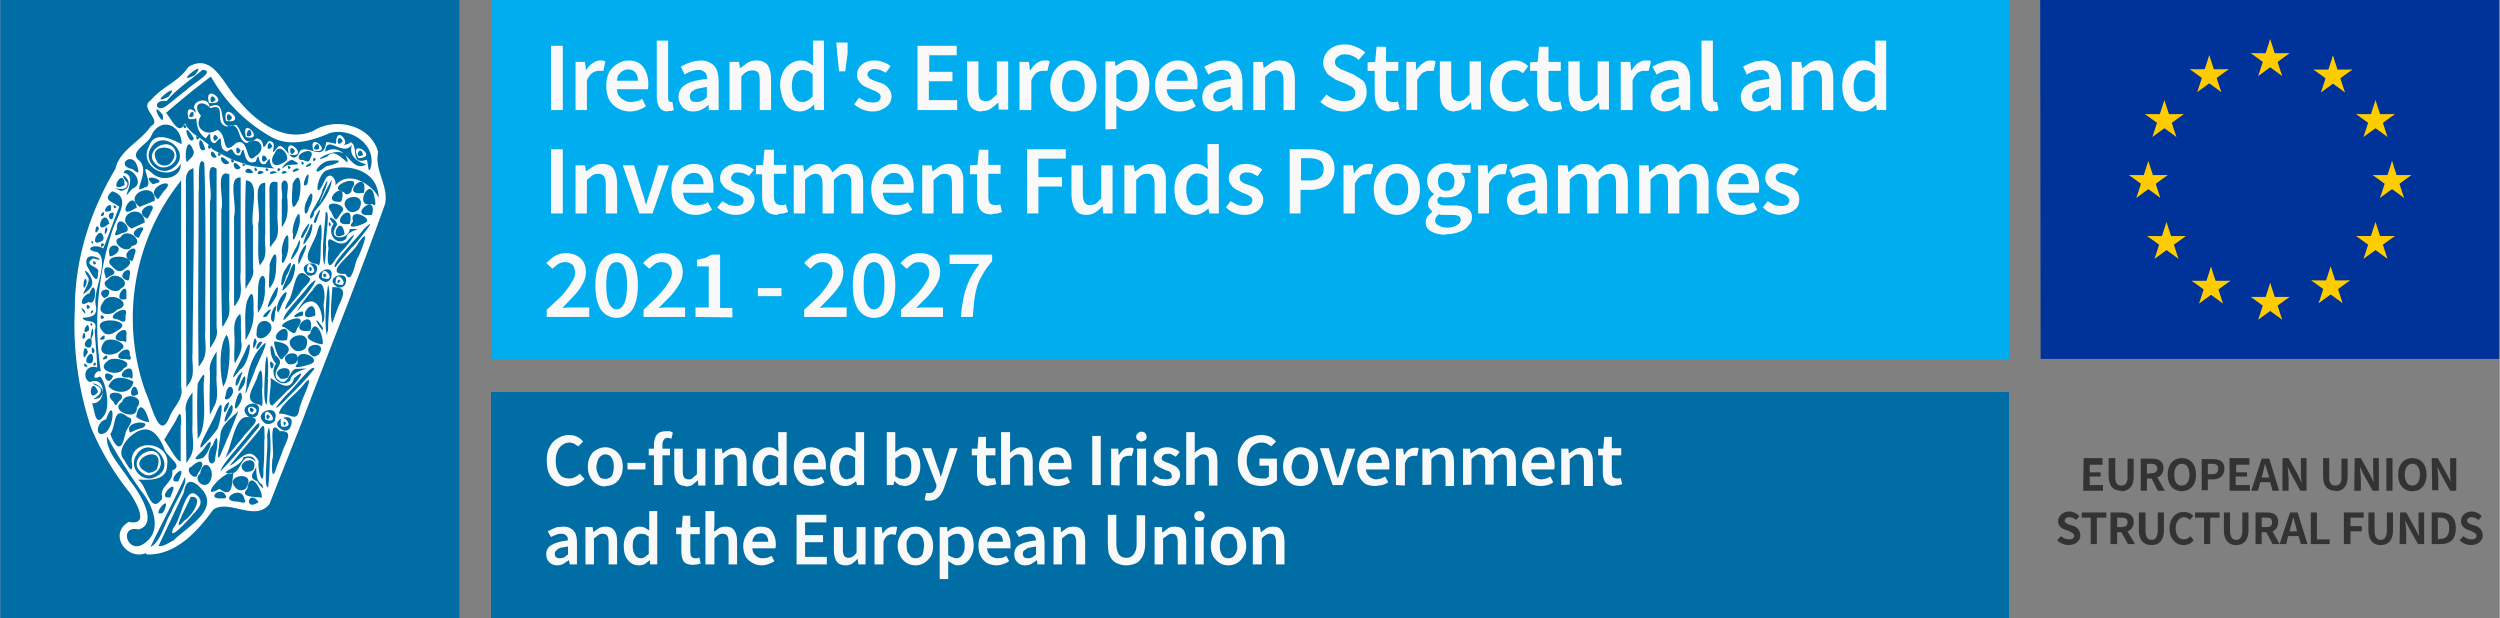 <svg xmlns="http://www.w3.org/2000/svg" xmlns:xlink="http://www.w3.org/1999/xlink" xml:space="preserve" width="200" height="49.46" viewBox="0 0 52.92 13.09"><rect x="0" y="0" width="52.92" height="13.09" fill="#808080" stroke="none"/><defs><g id="d"><g id="b"><path id="a" d="M0 0v1h.5z" transform="rotate(18 3.16 -.5)"/><use xlink:href="#a" transform="scale(-1 1)"/></g><g id="c"><use xlink:href="#b" transform="rotate(72)"/><use xlink:href="#b" transform="rotate(144)"/></g><use xlink:href="#c" transform="scale(-1 1)"/></g></defs><path fill="#006da5" d="M0 0h9.72v13.09H0z"/><path fill="#00adef" d="M10.39 0h32.14v7.6H10.39z"/><path fill="#fff" d="M3.06 11.72c-.4.13-.77-.42-.34-.67.46.09.15-.42.02-.62a5.73 5.73 0 0 1-.82-1.38 6.86 6.86 0 0 1-.34-2.53c0-1.04.33-2.06.86-2.95.09-.4.52-.56.75-.9.25-.12-.25-.38-.01-.54.25-.3.6-.4.8-.71.53-.33.77.42 1.06.7.37.45.98.92 1.59.65.47-.3 1.22-.12 1.37.45-.08.4.22.7.15 1.09C7.6 5.86 6.98 7.37 6.4 8.9l-.7 1.77c-.3.39-.86-.11-1.19.12-.33.45-.78.96-1.39.95H3.1l-.02-.03zm.56-.87c.08-.23.35-.59.29-.75-.23.5-.49.98-.73 1.48.22-.1.3-.52.44-.73zm.04.6c.26-.27.94-.62.65-1.04-.16-.2-.37-.35-.42.01l-.54 1.14c.1.02.22-.07.3-.11zm.01-.28c.16-.18.24-.84.46-.71.21.15.08.3-.06.44-.05.07-.56.63-.4.27zm.23-.15c.17-.1.43-.53.13-.5-.03.11-.46.87-.13.5zm-.82.46c.36-.27.14-.8-.1-1.09-.26-.37-.5-.75-.72-1.15-.03.32.3.64.47.92.2.24.64.92.2 1.05-.45-.1-.22.59.15.27zm.4-.69c.15-.37-.32.17-.04.07zm-.06-.3c-.02-.22.26-.28.22-.53.27-.1-.14-.3-.17-.47-.13-.3-.32-.54-.65-.3-.15.1-.36.37-.2.54.14.25.2.3.16.01.04-.5.85-.36.75.12 0 .4-.6.27-.61.3.18.1.25.73.48.43.03-.02.03-.06.02-.1zm2.05.14c-.22-.3-.32.22 0 0zm-.3-.05c-.04-.35-.6.03-.15.04.05 0 .2.07.16-.04zm.36-.13c-.07-.21-.25-.45-.3-.1-.21.22.32.15.31.2l-.01-.1zm-1.9 0c.18-.39-.37.13-.03.08zm1.15.06c-.1-.26-.46.08-.07.04.02.01.08 0 .07-.04zm-.14-.16c.32.24.25-.19.3-.33-.2-.09-.77.6-.3.33zm1.07-.68c.03-.14 0-.95-.06-.44.03.28-.09 1.1.02 1.09.03-.22.03-.43.04-.65zm-.51.67c.27-.41-.55-.28-.18.02.06.03.13.03.18-.02zm.35-.08c-.28-.14.06-.7-.4-.58-.04.18-.41.28-.37.33.37.12.26-.48.59-.27.19.18-.23.33.07.45.02.05.19.25.1.07zm-1.12-.05c.16-.25-.12-.58-.2-.18-.16.13.09.34.2.18zm-.63-.09c.17-.4-.35.13-.03.07zm1.8-.82c-.02-.12.03-.43-.11-.2-.21.26-.43.5-.63.76.17-.06.4-.47.61-.1-.03.25.12.6.1.18.02-.21.02-.42.02-.64zm-2.32.8c.51-.22-.11-.95-.4-.46-.17.25.12.6.4.46zm-.25-.07c-.46-.28.34-.79.37-.23 0 .17-.21.34-.37.23zm.28-.09c.25-.63-.77-.18-.18.07a.26.26 0 0 0 .18-.07zm.87.09c.18-.23.09-.36-.13-.15-.18.06.1.34.13.15zm1.78-.42c.05-.22.3-.5-.04-.48-.27-.33-.1.43-.16.6-.02.25 0 .48.1.13l.1-.26zm-.49-.56c.1-.3-.28.24-.37.33-.14.18-.39.44-.44.6.29-.29.54-.61.81-.93zm-.11.9c.14-.38-.46-.15-.17.04.06 0 .13 0 .17-.05zm-.79-.37c.04-.16.05-.5-.07-.15-.15.13-.1.51.04.34l.03-.2zM3.83 9c0-.2 0-.36-.11-.1l-.25.41c.1.13.29.5.35.45V9zm.19.68c.12-.2.03-.45.05-.67v-.7c-.1.13-.17.26-.14.42l.01 1.07.03-.04.05-.08zm1.02-.98c-.14.15-.38.3-.38.53-.02.17-.12.72.04.31.12-.28.24-.56.34-.84zm-.76 1c.16-.1.28-.57.04-.21-.06.1-.36.3-.04.21zm.84-.42c.14-.21.53-.46.08-.45-.24.03-.3.62-.44.87.13-.13.24-.28.36-.42zm-.52-.2c.08-.2.16-.8-.03-.34-.08.21-.4.72-.32.74a3.45 3.45 0 0 0 .35-.4zm-1.95.1c.01-.11.24-.31.05-.35-.32-.26-.24.18-.37.36.08.22.22.43.3.06l.02-.06zm1.6-.01c.12-.35.04-.73.06-1.09.04-.27-.05-.1-.13.04-.02.39-.01.78 0 1.17l.03-.04.04-.08zm-2-.03c.18-.17.16-.75-.01-.26-.21.04-.26.45.02.26zm.76-.08c.27-.17-.42-.16-.26.1.08-.04.17-.08.26-.1zm3.12.01c.23-.46-.6-.14-.11.05l.06-.01.05-.04zm-.18-.04c-.1-.43.39.06 0 0zm.1-.07c-.08-.12-.06.14 0 0zm-2.42-.23c.1-.17.25-.32.2-.53V3.82a4.66 4.66 0 0 0-.75 4.49c.12.24.29 1.08.51.5zm2.18.17c.15-.4-.55-.17-.19.07.07.02.15 0 .2-.07zm-.2-.02c-.07-.43.4.15 0 0zm.1-.06c-.1-.15-.1.17 0 0zm-2.56.1c-.06-.24-.2-.47-.27-.11-.03.04.29.17.27.11zm1.77-.28c0-.3-.35.62-.05.15a.23.23 0 0 0 .05-.15zm-2.74.18c.18-.19.04-.78-.07-.85-.23.12-.07-.18.02-.1a6.4 6.4 0 0 1 .24-2.98c.1-.32.42-.71 0-.84-.24.2.05.23.15.33-.12.29-.22.6-.34.88-.2-.12-.44.03-.12.08.26.2-.1.78-.04 1.12.05.24-.09.25-.28.27.05.13.35-.01.26.27.01.26.05.53.05.78-.27-.08-.32.25-.15.31.35-.15.36.47.04.45.06.1.06.52.24.28zm4.22-.37c.07-.16.27-.62 0-.28-.15.19-.47.4-.5.59.25-.02.39.23.44-.14l.03-.08zm-.95.33c.17-.4-.5-.22-.2.04.07.02.16.03.2-.04zm-.18-.03c-.14-.26.34-.1.07.03zm.1-.07c-.14-.17-.08.17 0 0zm-2.48-.05c.2-.22-.25-.35-.31-.12-.3.18.34.43.31.12zm1.62 0c.14-.2.05-.46.07-.69v-.5c-.08.14-.17.27-.14.44 0 .3-.02.6 0 .9l.07-.14zm.33-.12c-.17.1-.11.4 0 .05zm1.81-.7c-.03-.13-.4.37-.54.5-.16.15-.45.52-.11.2.22-.23.46-.45.65-.7zm-1.53.62c-.03-.44-.3.55-.04.1l.02-.05zm.54-.4c.03-.18 0-.78-.05-.3 0 .24-.06.77.03.84.02-.18.02-.36.03-.55zm-.11.17c0-.2 0-.58-.12-.18-.1.24-.3.49.07.55.1.14.02-.33.05-.37zm.54.06c.15-.1.47-.55.13-.25-.1.37-.49-.04-.5 0 .04.16-.1.6.05.57l.32-.32zm-3.56.22c.23-.2-.44-.25-.13.03.05.13.06.04.13-.03zm-.44-.05c.3-.26-.4-.41 0-.24.18.18-.33.32 0 .24zm2.76 0c.2-.18-.04-.41-.08-.05-.04.08.02.1.08.05zM2.07 8.3c-.15-.4-.25.29 0 0zm.84-.02c-.09-.3-.27.25.01.06zm-.09-.2c-.2-.1-.43-.15-.53.1.14.16.48.18.53-.1zm2.56-.2c.04-.14.29-.62.23-.62-.28.24-.38.59-.4.95-.08.34.1-.17.17-.33zm-.2.21c.07-.45-.33.52-.02.06zm-.41 0c.09-.26.13-.87.02-1-.19.28-.12.92-.07 1.1l.02-.04zm.36-.22c-.21.12-.17.53-.04.12l.02-.06zm-1.12.23c.12-.18.04-.42.06-.62.01-1.3.04-2.61.02-3.92-.21.07-.15.28-.16.45l.01 4.2.02-.04.05-.07zm2.13-.04c0-.25.64-.27.14-.25-.17-.02-.18.46-.43.2-.1-.22.23-.3-.03-.49-.1-.46-.17 0 .02.18-.16.21.05.55.3.36zm-3.75-.1c-.32-.22-.12.32 0 0zm3.7.03c.2-.32-.45-.2-.15.03h.07L6.08 8zM2.8 7.91c0-.3-.47.13-.06.08.08.08.06-.06.06-.08zm2.28-.09c.2-.1.29-.85.1-.37-.05.13-.47.86-.1.37zM2.61 7.8c.27-.13-.22-.28-.33-.16-.3.21.25.36.33.16zm3.18-.08c-.14-.23-.06.27 0 0zm-3.94.04c-.1-.16-.1.05 0 0zm2.43-.11c.12-.19.04-.43.06-.64 0-1.19.02-2.38-.02-3.56-.16-.2-.1.48-.12.61 0 1.24-.02 2.47 0 3.7l.03-.03.05-.08zm2.25.07c.38-.1-.33-.44-.23-.02-.17.14.18.04.23.02zm-4.5-.01c-.06-.12-.09.12 0 0zm-.07-.06c.04-.4-.31.09-.03.04l.03-.04zm4.3.03c.18-.33-.44-.2-.16.03.06.01.12 0 .16-.03zM5.1 7.02c-.02-.09.02-.42-.04-.36-.16.16-.09.4-.1.6 0 .13-.02.38.01.43.08-.15.17-.29.13-.46v-.2zm-2.84.57c.05-.18-.22.1 0 0zm.48-.06c.05-.34-.5.1-.09.07.05.01.15.05.1-.07zM6 7.56c.25-.2.02-.32-.2-.33-.02.07.13.52.2.33zm-4.14-.1c-.11-.29-.13.25-.05.07l.05-.08zm4.88.05c.24-.33-.46-.23-.13.03l.05.01zM2.56 7.4c.2-.11-.28-.33-.38-.13-.17.28.25.3.38.13zM2 7.43c-.09-.23-.08.19 0 0zm4.47-.07c.18-.46-.63-.23-.23.06.07.03.18.01.23-.06zm-.92-.12c-.13-.06-.2.34-.02.04zm-3.62.07c.06-.35-.32.05-.03.05zm3.5-.07c-.06-.29-.14.4 0 0zm-.85-1.89V3.57c-.28-.19-.07.5-.14.7v3.1c.09-.13.18-.26.14-.43V5.35zm2.25 1.92c0-.23-.18-.56-.27-.2-.21.1.29.27.27.2zM2.67 7.1c.05-.32-.49.14-.06.12.09.08.05-.11.06-.12zm3.4.1c.13-.58-.59.1 0 0zM2.2 7.18c.07-.2-.22.08 0 0zm-.4-.04c-.01-.27-.13.15 0 0zm3.56-.6c.01-.18 0-.52-.14-.15-.06.27-.02.54-.03.81a1 1 0 0 0 .17-.66zm-3.39.52c-.01-.37-.12.4 0 0zm3.67.05c.32-.28-.22-.5-.21-.08-.04.16.12.16.21.08zm1.3-.12c0-.3.07-.78 0-.96-.05.32-.08.94-.02 1.07v-.05zM2.48 7c.44-.24-.69-.35-.28.05.1.07.2 0 .28-.05zm3.8-.04c.32-.42-.42-.12-.3-.04.1 0 .26.27.3.04zm-4.4.03c0-.31-.22.18 0 0zM6.57 7c.11-.58-.59.09 0 0zm.26-.06c-.21-.31-.15-.1 0 .06zM4.78 6.8c.13-.18.04-.42.07-.63V3.69c-.32-.13-.1.54-.17.75 0 .83-.01 1.66.02 2.48l.03-.03zm-2.83.07c-.06-.1-.04.1 0 0zm5.2-.36c.1-.23.23-.44-.12-.43-.01.23-.06.65 0 .76l.12-.33zm-1.33.1c.1-.35-.2.12-.04.21.04-.06.03-.15.04-.21zm1.03-.2c.05-.22-.03-.62-.24-.26-.12.11-.52.69-.2.3.3-.23.43.18.4.39.1-.06.02-.32.04-.43zm-4.2.27c.12-.3-.5.06-.17.08.12.06.19.1.17-.08zm3.72-.31c.12-.11.51-.67.16-.32-.15.22-.57.61-.53.73.14-.12.25-.27.37-.41zm-4.17.35c-.1-.14-.1.12 0 0zm3.44-.02c.29-.38-.26.1 0 0zm1.03-.02c.01-.53-.5.2 0 0zm-.26-.05c.04-.13-.4.16-.05.06.04.01.06-.03.05-.06zm-3.94-.07c.4-.12-.16-.45-.3-.15-.17.24.15.32.3.15zm-.68.02c-.18-.2.06.2 0 0zm.18.01c-.04-.09-.1.15 0 0zm3.63-.5c.05-.33-.12-.33-.14-.01 0 .15-.02.46 0 .54a.83.83 0 0 0 .14-.54zm.4.29c.22-.46-.24.02-.12.24.05-.08.08-.16.11-.24zm.34-.17c.04-.1.29-.27.2-.33-.32-.35-.3.33-.45.51-.2.4.18-.1.25-.18zM1.9 6.5c-.1-.15-.09.14 0 0zm3.95-.24c.16-.62-.42.62-.07.12l.03-.05zm-.82.12c.12-.18.03-.41.06-.62v-2c-.29-.03-.07.58-.14.82v1.9l.03-.02zm-3.16.01c.19.14.17-.58.02-.18-.16.03-.26.34-.02.18zm.8-.16c.03-.35-.35.2 0 .1zm-.4.05c.17-.25-.3-.15-.07.03zm-.38-.17c.22-.18-.27-.6-.02-.22.03.16-.28.5.02.23zm.66 0c.27-.13-.14-.41-.27-.19-.23.1.17.35.27.19zm3.55-.08c.17-.14.2-.74.02-.26-.03.1-.3.6-.02.26zm-.26-.43c.03-.27-.04-.3-.14 0 .02.06-.06.66.04.45.09-.13.1-.29.1-.45zm-4.01.36c-.05-.23-.12.32-.01.06zm3.53-1.14c-.09-.27.17-.99-.16-1-.03.76 0 1.53-.01 2.3.08-.15.2-.27.16-.45v-.85zM7.3 6.03c.15-.37-.51-.16-.16.05a.14.14 0 0 0 .16-.05zM7.1 6c0-.4.38.17 0 0zm.1-.05c-.06-.1-.1.13 0 0zM6.08 5.8c.1-.18.11-.37-.04-.1-.1.11-.14.58 0 .2l.01-.05zm.92.1c.13-.42-.53-.06-.12.07A.13.13 0 0 0 7 5.89zm-.19-.02c-.02-.38.38.14 0 0zm.1-.05c-.1-.13-.09.13 0 0zm-4.84-.06c.06-.14-.36-.14-.1-.3.4.13-.23-.26-.14.15.05.08.24.5.24.15zm.67.06c.07-.28-.36.04-.03.11l.02-.03zm-.39 0c.24-.08-.27-.35-.12.02-.02.1.1-.03.12-.01zm5.23-.39c.08-.17.28-.69 0-.29-.1.22-.78.67-.27.65.14.27.2-.29.27-.36zm-.92.37c.24-.35-.47-.27-.15.02l.07.01zm-.16-.05c-.04-.44.35.13 0 0zm.1-.07c-.1-.14-.05.17 0 0zm-3.96 0c.4-.27-.44-.36-.32-.1.1.1.18.22.32.1zm4.83-.47c.1-.11.6-.73.22-.36-.15.2-.7.74-.6.8l.37-.44zm-1.92.32c.12-.16.03-.38.06-.57v-1.1c-.3 0-.07.63-.15.87.02.27-.03.73.04.88zm1.25-.47c.01-.16.01-.52-.09-.16-.06.26-.42.64 0 .68.1.16.06-.49.09-.52zm.4.28c.16-.14.48-.61.13-.23-.22.16-.44-.29-.38.14-.03.21-.04.55.16.21l.05-.06zm-.3-.12c-.03-.17.1-.78-.01-.74-.02.35-.1.86-.03 1.12.03-.12.03-.25.04-.38zm-4.87.34c-.1-.13-.07.11 0 0zm4.07-.44c.02-.39-.19.1-.13.27-.05.37.12.04.13-.16v-.11zm.32.25c.2-.45-.18.02-.1.22l.1-.22zm-3.58.02c.14-.32-.4 0-.05.13.03-.04.04-.09.05-.14zm3.44-.06c.07-.12.11-.42 0-.13-.1.16-.22.47 0 .13zm-3.84.04c.24-.19-.23-.31-.12.05l.05-.01zm.34-.17c.32-.05-.08-.44-.24-.18-.24.06.12.38.24.19zm3.02-.09c.14-.17.05-.41.07-.61v-.65c-.2-.06-.17.12-.17.28l.01 1.1.09-.12zm-3.6.06c-.07-.11-.11.14 0 0zM6.55 5c.07-.13.09-.43-.02-.13-.1.19-.2.49.02.13zm-4.58.14c-.05-.13-.05.08 0 0zm.22-.09c-.06-.37-.37.26-.02.04zm5.14 0c-.01-.2.47-.2.07-.2-.03.25-.5.24-.28-.07.07-.11-.3-.3-.06-.04-.16.19.06.5.27.31zm-.99-.41c.02-.33-.2.19-.14.32-.04.36.18-.25.14-.32zm.14.26c.23-.47-.25.22-.07.13l.03-.06zm-3.49.02c.17-.25-.38 0-.06.12L2.95 5zm4.3.04c-.07-.5-.39.22 0 0zm-4.7-.03c.31-.02-.14-.48-.12-.08-.08.17-.03.15.12.08zm-.32-.06c-.04-.22-.11.27 0 0zm-.18-.03c-.07-.19-.13.26 0 0zm.22-.1c-.1-.39-.34.2-.08.05l.05-.04zm.75-.03c-.04-.46-.69-.13-.28.13l.28-.13zm3.02-.49c-.03-.12.07-.37-.06-.4-.13.03-.02.29-.06.4v.59c.14-.17.13-.38.12-.59zm.92.54c-.06-.17-.06.12 0 0zm.72-.04c.21-.08-.35-.36-.25-.03-.18.2.19.07.25.03zm-1-.12c.18-.44-.2.2-.04.11l.02-.04zm.68.14c.13-.58-.53.08 0 0zm-5-.24c-.23 0 0 .32 0 0zm4.25-.02c.12-.13.34-.39.37-.67-.1.13-.39.81-.2.33.1-.21.18-.51 0-.12-.02.19-.35.58-.24.61l.05-.06.02-.09zm.58.01c.17-.17-.46-.3-.22 0 .1.24.1.17.22 0zm-4.04 0c.2-.3-.44-.05-.08.14.04-.04.06-.1.08-.14zm-1 .07c.05-.18-.16.07 0 0zm5.68-.01c.14-.52-.57.07 0 0zm-1.33-.16c.12-.22.07-.45-.05-.14-.09.15-.04.45.05.14zm-4.2.07c.06-.32-.3.12 0 0zm.55-.06c-.07-.47-.47.3-.05.02zm4.7.04c.24-.43-.56-.29-.21.03.07.04.15.02.2-.03zm-5.13-.06c-.11-.1-.05.1 0 0zm3.83-.1c.1-.14.1-.79-.1-.39 0 .1-.07.73.1.39zm-3.02-.03c.03-.44-.69-.14-.32.13l.32-.13zm4.65-.08c-.07-.49-.47.26-.04.15.1.1.05-.13.04-.15zm-.7.1c.17-.55-.52.05 0 0zm.77-.24c-.11-.47-.72-.58-1.11-.41-.2.15-.23.69-.02.22.12-.28.28 0 .23.09.33-.39.88.08.92.27v-.08l-.02-.1zm-4.53.02c.35-.34-.46-.1-.12.17l.12-.17zM2.79 4c.33-.13-.1-.56-.18-.34.37.05-.15.74.18.34zm4.65 0c.27-.37-.61-.04-.16.07.04.1.18.01.16-.07zm.26.08c.1-.56-.56.1 0 0zm-5-.12c.1-.2-.26-.37-.01-.09.04.27-.49.01-.14.17.05 0 .12-.03.15-.08zm.35.01c.26-.02-.19-.61.17-.3.2.19.62.1.6-.2-.23.41-.91.06-.67-.37.12-.4.62-.07.69-.05 0-.41-.46-.6-.65-.16-.07.16-.45.32-.27.49.23.18.01.52.02.63L2.98 4l.06-.02zm-.42-.05c0-.43-.39.21 0 0zM6.5 3.9c.12-.54-.21.17 0 0zm-3.17-.03c.2-.06-.4-.23-.1.03l.04-.01zm2.25-.22c-.14-.12-.2.13 0 0zm.28 0c-.13-.09-.27.1 0 0zM2.9 3.52c-.1-.34-.48-.01-.1.06.1.08.16.13.1-.06zm2.45.13c-.1-.2-.3.06 0 .01zm.72 0c-.08-.1-.2.1 0 0zm.26-.06c-.08-.1-.27.15 0 0zm.56-.07c.17-.02.47-.15.11-.12-.26 0-.48.43-.1.12zm-3.2.01c.37-.31-.26-.82-.5-.4-.19.29.22.66.5.4zm-.34-.01c-.45-.3.33-.75.38-.22 0 .17-.22.3-.38.22zm.24-.05c.4-.42-.58-.49-.25-.02.06.06.17.08.25.02zm1.85.12c-.1-.14-.05.12 0 0zm.24 0c-.1-.1-.06.11 0 0zm.25 0c-.07-.11-.09.12 0 0zm1.92-.07c.1-.48-.45-.83-.88-.7-.39.17-.86.3-1.25.07a3.33 3.33 0 0 1-1.26-1.27c-.32.24-.64.5-.95.77.14.17.27.49.4.22.13.27.45.34.58.55.22.12.42.23.6.28.21.1.5.1.73.13-.18-.05-.05-.36-.2-.1-.2.07-.11-.35-.21-.05-.33.13-.19-.5-.33-.13-.2.02-.11-.23-.27-.08-.26-.05-.02-.46-.26-.18-.2 0-.01-.36-.2-.1-.23-.16-.18-.38-.22-.6-.13-.16.27-.33.3-.07.45-.2.08.56.56.38.14.12.14.51.44.29.23.04.05.35.25.06.26-.02-.05.43.19.13.15-.17.3.5.48.07.18-.13.5.25.55-.18.18 0 .37.13.52 0 .18.09-.03.5.34.37.03.06.03.37.09.14zm-.27-.17c-.24-.46.48-.02 0 0zm.1-.07c-.06-.26-.21.12 0 0zm-1.57-.01c-.12-.48.49.1 0 0zm.13-.07c-.14-.23-.13.21 0 0zm.39-.01c-.13-.45.46.08 0 0zm.12-.04c.01-.27-.24.1 0 0zm.36-.1c-.01-.5.44.16 0 0zm.14-.06c-.11-.23-.17.2 0 0zM5.2 2.9c-.11-.48.43.11 0 0zm.12-.04c-.02-.3-.22.13 0 0zm-.54-.3c-.1-.47.48.08 0 0zm.13-.07c-.16-.24-.14.23 0 0zm-.92.03c-.14-.49.46.06 0 0zm.1-.06c.03-.25-.21.1 0 0zm.33-.28c-.13-.47.5.05 0 0zm.14-.07c-.12-.23-.17.2 0 0zm.53 1.44c-.23-.29-.16.16 0 0zm1.06-.01c-.1-.1-.06.12 0 0zm-.1-.03c.1-.05.42.02.14-.12-.08-.04-.35.28-.14.12zm.51 0c.12-.17-.26.1 0 0zm1.19-.03c-.17-.04-.39-.18-.3-.42-.2.28-.54-.24-.57.15.46-.24.52.48.87.27zm-2.56 0c-.07-.1-.09.12 0 0zm-.34-.03c-.3-.33-.17.14 0 0zm1.18-.03c.15-.07-.12-.45-.22-.17-.13.17-.02.35.22.17zm.4.04c-.08-.13-.06.1 0 0zm.9-.13c-.12-.33-.9.2-.4-.02.18-.25.52.35.4.02zM4.1 3.22c-.15-.44-.21.13-.15.21.06-.06.14-.11.15-.21zm.85.19c-.1-.14-.06.12 0 0zm.7-.04c-.13-.25-.16.2 0 0zm.91-.01c.18-.31-.4-.1-.2.03.07-.03.17.1.2-.03zm.12.01c-.07-.1-.08.13 0 0zm-2.1-.04c-.14-.3-.18.07 0 0zm.82-.02c.27-.16.08-.45-.18-.28-.23-.06-.1-.47-.42-.35-.3-.06.02-.52-.35-.39-.2-.21-.4-.06-.2.16-.17.26.12.46.34.3.24.08.07.6.4.28.3-.14.19.5.41.28zm-.73-.04c-.1-.1-.06.1 0 0zm.42-.08c-.14-.22-.11.21 0 0zm-.75-.03c-.16-.5-.18.15 0 0zm.12-.04c-.1-.14-.06.12 0 0zm1.3-.02c-.1-.23-.16.2 0 0zM4.1 2.93c-.3-.5-.1.23 0 0zm.51-.01c-.12-.21-.14.2 0 0zm-.4 0c-.1-.13-.06.12 0 0zm-.27-.24c-.1-.14-.06.12 0 0zm-.5-.25c-.33-.39.06.38 0 0zm.49-.51c.1-.13.67-.42.35-.44-.26.22-.54.4-.76.66-.31-.04-.23.27 0 .1l.4-.32zm-.37.13c.32-.4-.5.24 0 0zm.56-.46c.32-.4-.5.25 0 0z"/><path fill="#006da5" d="M10.39 8.3h32.14v4.79H10.39z"/><path fill="#039" d="M43.19 0h9.72v7.6H43.2z"/><g fill="#fc0"><use xlink:href="#d" y="-6" transform="matrix(.43 0 0 .43 48.06 3.84)"/><use xlink:href="#d" y="6" transform="matrix(.43 0 0 .43 48.06 3.84)"/><use xlink:href="#d" x="-6" transform="matrix(.43 0 0 .43 48.06 3.84)"/><use xlink:href="#d" transform="matrix(-.348 -.253 .253 -.348 46.77 1.6)"/><use xlink:href="#d" transform="matrix(-.348 .253 -.253 -.348 45.82 2.55)"/><use xlink:href="#d" transform="scale(.43) rotate(72 45.12 79.37)"/><use xlink:href="#d" transform="scale(.43) rotate(72 44.7 81.98)"/><use xlink:href="#d" x="-6" transform="matrix(-.43 0 0 .43 48.06 3.84)"/><use xlink:href="#d" transform="scale(.43 -.43) rotate(36 63.18 174.88)"/><use xlink:href="#d" transform="matrix(.348 .253 .253 -.348 50.29 2.55)"/><use xlink:href="#d" transform="matrix(-.133 .409 .409 .133 50.29 5.13)"/><use xlink:href="#d" transform="matrix(-.133 .409 .409 .133 49.34 6.07)"/></g><path fill="#333" d="M44.1 10.39h.42v-.12h-.28v-.18h.23V10h-.23v-.16h.27V9.7h-.4zm.8.01c.17 0 .27-.1.27-.32v-.37h-.13v.39c0 .14-.06.18-.13.18-.08 0-.13-.04-.13-.18V9.7h-.14v.37c0 .23.1.32.27.32zm.55-.37v-.21h.09c.08 0 .13.03.13.1s-.05.1-.13.1zm.23.36h.15l-.16-.28c.08-.03.13-.1.13-.2 0-.15-.11-.2-.25-.2h-.23v.68h.13v-.26h.1zm.5.01c.19 0 .31-.13.31-.35 0-.22-.12-.35-.3-.35s-.3.13-.3.35c0 .22.12.35.3.35zm0-.12c-.1 0-.15-.09-.15-.23s.06-.23.16-.23.16.08.16.23c0 .14-.06.23-.16.23zm.43.1h.13v-.23h.1c.14 0 .25-.07.25-.23s-.11-.2-.26-.2h-.22zm.13-.34v-.22h.08c.1 0 .14.03.14.1 0 .08-.04.12-.13.12zm.46.35h.43v-.12h-.3v-.18h.24V10h-.23v-.16h.28V9.7h-.42zm.46 0h.14l.05-.18h.21l.05.18h.14l-.21-.68h-.16zm.22-.28.02-.07.05-.22.07.22.02.07zm.44.28h.13v-.27l-.02-.24.07.15.2.36h.13V9.7h-.12v.27c0 .08 0 .17.02.24h-.01l-.07-.15-.2-.36h-.13zm1.12.01c.16 0 .26-.1.26-.32v-.37h-.13v.39c0 .14-.05.18-.13.18s-.13-.04-.13-.18V9.7h-.13v.37c0 .23.1.32.26.32zm.4-.01h.14v-.27l-.02-.24.07.15.2.36h.13V9.7h-.12v.27l.01.24-.07-.15-.2-.36h-.13zm.68 0h.13V9.7h-.13zm.55.01c.18 0 .3-.13.3-.35 0-.22-.12-.35-.3-.35s-.3.13-.3.35c0 .22.12.35.3.35zm0-.12c-.1 0-.16-.09-.16-.23s.06-.23.16-.23.16.08.16.23c0 .14-.06.23-.16.23zm.42.1h.13v-.26l-.02-.24.07.15.2.36H52V9.7h-.13v.27c0 .08 0 .17.02.24l-.08-.15-.2-.36h-.13zm-7.7 1.16c.16 0 .25-.1.25-.2s-.05-.16-.13-.2l-.1-.03c-.05-.02-.1-.04-.1-.09 0-.04.04-.07.1-.07a.22.22 0 0 1 .14.06l.07-.08a.3.3 0 0 0-.21-.1c-.14 0-.24.1-.24.2s.07.16.14.18l.1.04c.05.03.1.04.1.1 0 .04-.04.07-.11.07a.26.26 0 0 1-.17-.07l-.08.09a.35.35 0 0 0 .24.1zm.47-.02h.13v-.56h.2v-.11h-.52v.11h.19zm.56-.36v-.2h.08c.09 0 .14.02.14.1 0 .07-.05.1-.14.1zm.23.36h.15l-.16-.27c.08-.03.13-.1.13-.2 0-.15-.11-.2-.26-.2h-.23v.67h.14v-.25h.09zm.5.02c.16 0 .26-.1.26-.32v-.37h-.13v.38c0 .14-.06.2-.13.2-.08 0-.13-.06-.13-.2v-.38h-.14v.37c0 .22.1.32.27.32zm.68 0c.09 0 .16-.04.21-.1l-.07-.09a.18.18 0 0 1-.14.07c-.1 0-.17-.09-.17-.23 0-.15.08-.24.18-.24.05 0 .09.03.12.06l.07-.09a.27.27 0 0 0-.2-.08c-.17 0-.3.13-.3.35 0 .22.13.35.3.35zm.43-.02h.13v-.56h.2v-.11h-.52v.11h.19zm.68.02c.16 0 .26-.1.26-.32v-.37h-.13v.38c0 .14-.05.2-.13.2s-.13-.06-.13-.2v-.38h-.13v.37c0 .22.1.32.26.32zm.54-.38v-.2h.09c.09 0 .13.02.13.1 0 .07-.04.1-.13.1zm.23.36h.15l-.15-.27c.07-.03.12-.1.12-.2 0-.15-.1-.2-.25-.2h-.23v.67h.13v-.25h.1zm.15 0h.14l.04-.17h.22l.05.17h.14l-.21-.67h-.16zm.21-.27.02-.08.06-.22.06.22.02.08zm.45.27h.4v-.1h-.27v-.57h-.13zm.7 0h.14v-.27H50v-.11h-.24v-.18h.28v-.11h-.42zm.78.02c.16 0 .26-.1.26-.32v-.37h-.13v.38c0 .14-.05.2-.13.2s-.13-.06-.13-.2v-.38h-.13v.37c0 .22.1.32.26.32zm.4-.02h.14v-.27l-.02-.23.07.14.2.36h.13v-.67h-.12v.27l.01.23-.07-.14-.2-.36h-.13zm.68 0h.19c.2 0 .32-.1.32-.34 0-.22-.12-.33-.33-.33h-.18zm.13-.1v-.46h.04c.13 0 .2.06.2.22s-.07.23-.2.23zm.7.12c.16 0 .25-.1.25-.2s-.05-.16-.13-.2l-.1-.03c-.05-.02-.1-.04-.1-.09 0-.04.04-.07.1-.07a.22.22 0 0 1 .14.06l.07-.08a.3.3 0 0 0-.21-.1c-.14 0-.23.1-.23.2s.07.16.13.18l.1.04c.05.03.1.04.1.1 0 .04-.04.07-.11.07a.26.26 0 0 1-.17-.07l-.08.09a.35.35 0 0 0 .24.1z" aria-label="EUROPEAN UNION STRUCTURAL FUNDS" style="inline-size:103.614;white-space:pre"/><g fill="#f9f9f9"><g stroke-width=".09"><path d="M11.66 2.33V.97h.25v1.36zm.52 0V1.31h.2l.02.18q.06-.1.14-.15.07-.06.16-.06h.06l.05.02-.04.2h-.1q-.06 0-.13.04-.07.05-.12.16v.63zm1.15.03q-.14 0-.26-.07-.11-.06-.18-.18-.06-.12-.06-.3 0-.16.06-.28.07-.12.18-.18.11-.07.23-.07.14 0 .23.06.1.07.14.18.05.1.05.25v.06l-.01.06H13v-.18h.5q0-.11-.05-.17-.05-.07-.16-.07-.05 0-.11.03-.05.03-.1.1-.03.08-.03.22 0 .12.04.2.05.07.12.1.06.04.14.04.07 0 .13-.02.06-.01.11-.05l.08.16q-.07.05-.16.08t-.19.03zm.8 0q-.08 0-.13-.04t-.07-.1q-.03-.07-.03-.16V.86h.24v1.22q0 .04.02.06t.04.02h.03l.03.17-.05.02h-.07zm.54 0q-.1 0-.16-.04-.07-.04-.1-.1-.05-.08-.05-.16 0-.18.15-.27.14-.09.46-.12l-.02-.1q-.02-.04-.06-.06-.04-.03-.1-.03-.08 0-.16.03-.07.02-.14.07l-.08-.17.12-.06.14-.05.16-.02q.12 0 .2.05.1.05.14.15.04.1.04.25v.6H15L15 2.22q-.07.06-.15.1-.08.04-.17.04zm.07-.2q.07 0 .12-.03.05-.02.1-.07v-.22l-.21.04q-.08.03-.12.07-.03.04-.03.09 0 .06.04.1.04.02.1.02zm.7.17V1.31h.2l.02.13h.01l.15-.11q.08-.05.19-.05.16 0 .24.1.07.11.07.3v.65h-.24v-.61q0-.13-.03-.18-.04-.05-.13-.05-.06 0-.12.03-.05.03-.11.1v.71zm1.49.03q-.2 0-.3-.15t-.12-.39q0-.17.06-.29.06-.12.16-.18.1-.07.21-.07.09 0 .15.03l.12.08V.86h.23v1.47h-.2l-.01-.11h-.01q-.06.06-.13.1-.08.04-.16.04zm.06-.2q.06 0 .1-.03.06-.03.11-.09v-.47q-.05-.05-.1-.07l-.1-.02q-.07 0-.13.04-.05.04-.08.11-.03.08-.03.19 0 .16.06.25t.17.09zm.77-.65-.04-.38L17.7.9h.24v.23l-.05.38zm.7.85q-.1 0-.2-.04t-.18-.11l.1-.14.15.08q.07.02.15.02.08 0 .12-.03.04-.04.04-.09 0-.04-.03-.07l-.08-.05-.1-.04-.15-.07q-.06-.04-.1-.1-.04-.05-.04-.13 0-.14.1-.22.1-.09.27-.09.1 0 .2.04.08.03.14.08l-.1.14-.12-.06-.11-.02q-.08 0-.12.04-.04.03-.04.08 0 .03.03.06.02.03.07.05l.1.04q.09.02.16.06.06.04.1.1.05.06.05.15t-.05.16q-.05.07-.14.11-.08.05-.21.05zm.96-.03V.97h.83v.2h-.58v.35h.49v.2h-.5v.4h.6v.21zm1.36.03q-.16 0-.24-.11-.07-.1-.07-.3V1.3h.24v.6q0 .13.03.19.04.05.12.05.07 0 .12-.03L21.1 2v-.7h.24v1.02h-.2l-.01-.15q-.08.08-.16.13-.07.05-.18.05zm.8-.03V1.31h.2l.02.18h.01q.06-.1.13-.15.08-.06.16-.06h.07q.03 0 .05.02l-.05.2h-.1q-.06 0-.13.04-.06.05-.11.16v.63zm1.14.03q-.13 0-.24-.07-.11-.06-.18-.18-.07-.12-.07-.29 0-.17.07-.29.07-.12.18-.18.11-.07.24-.07t.24.07q.1.06.18.18.07.12.07.29 0 .17-.07.29-.07.12-.18.18-.11.07-.24.07zm0-.2q.07 0 .13-.04.05-.04.08-.12.03-.08.03-.18 0-.1-.03-.18-.03-.08-.08-.12-.06-.04-.13-.04-.08 0-.13.04t-.08.12q-.03.08-.03.18 0 .1.03.18.03.08.08.12.05.04.13.04zm.68.58V1.3h.2l.01.1.15-.09q.08-.04.17-.04.12 0 .21.07.1.06.14.18.05.11.05.27 0 .18-.06.3t-.17.2q-.1.06-.2.06-.08 0-.14-.03-.07-.03-.13-.09v.5zm.44-.58q.07 0 .12-.04.06-.04.09-.12.03-.08.03-.2 0-.1-.02-.17t-.07-.11q-.05-.04-.13-.04-.06 0-.11.03l-.12.08v.48l.11.07.1.02zm1.12.2q-.14 0-.26-.07-.11-.06-.18-.18-.07-.12-.07-.3 0-.16.07-.28.07-.12.18-.18.1-.07.23-.07.14 0 .23.06.1.07.14.18.05.1.05.25v.06l-.01.06h-.7v-.18h.5q0-.11-.05-.17-.05-.07-.16-.07-.05 0-.11.03-.05.03-.1.1-.03.08-.03.22 0 .12.04.2.05.07.11.1.07.04.15.04.07 0 .13-.02.06-.01.11-.05l.08.16q-.07.05-.16.08t-.19.03zm.8 0q-.1 0-.16-.04-.07-.04-.11-.1-.04-.08-.04-.16 0-.18.14-.27.15-.09.47-.12 0-.05-.03-.1-.01-.04-.05-.06-.04-.03-.11-.03-.08 0-.15.03-.07.02-.14.07l-.09-.17.13-.06.14-.05q.07-.02.15-.02.13 0 .21.05.09.05.13.15.05.1.05.25v.6h-.2l-.02-.11-.16.1q-.07.04-.16.04zm.07-.2q.06 0 .12-.03.05-.02.1-.07v-.22l-.22.04q-.08.03-.11.07-.04.04-.04.09 0 .06.05.1.04.02.1.02zm.7.17V1.31h.2l.02.13.16-.11q.08-.05.18-.05.17 0 .24.1.08.11.08.3v.65h-.24v-.61q0-.13-.04-.18t-.12-.05q-.07 0-.12.03-.05.03-.11.1v.71zm1.91.03q-.14 0-.26-.06-.13-.05-.23-.14l.13-.16q.08.07.17.1.1.04.2.04.12 0 .18-.04.06-.05.06-.13 0-.06-.03-.09-.03-.04-.08-.06l-.1-.05-.2-.08-.12-.08q-.07-.04-.1-.11-.05-.07-.05-.17 0-.11.06-.2.06-.09.16-.14.1-.05.24-.05.12 0 .23.05.11.04.2.12l-.14.16q-.06-.06-.14-.09-.07-.03-.15-.03-.1 0-.15.05-.06.04-.06.11 0 .06.03.09l.08.06.1.04.19.08.14.09q.07.04.1.11t.03.17q0 .11-.05.2-.06.1-.17.15-.11.06-.27.06zm.98 0q-.18 0-.25-.11-.07-.1-.07-.27V1.5h-.15v-.18l.16-.01.03-.32h.2v.32h.26v.19h-.26v.48q0 .09.03.14.04.04.11.04h.06q.03 0 .05-.02l.04.17-.1.03-.1.01zm.35-.03V1.31h.2l.01.18q.06-.1.14-.15.07-.06.16-.06h.06l.05.02-.04.2h-.1q-.06 0-.13.04-.07.05-.12.16v.63zm1.03.03q-.17 0-.24-.11-.08-.1-.08-.3V1.3h.24v.6q0 .13.04.19.04.05.12.05.07 0 .12-.03l.11-.11v-.7h.24v1.02h-.2l-.01-.15h-.01q-.07.08-.15.13-.08.05-.18.05zm1.24 0q-.14 0-.26-.07-.1-.06-.18-.18-.06-.12-.06-.29 0-.17.07-.29.07-.12.19-.18.12-.07.25-.07.1 0 .17.03.08.04.13.09l-.11.15-.08-.05q-.04-.02-.1-.02-.08 0-.14.04-.06.04-.1.12-.03.08-.03.18 0 .1.03.18.04.07.1.12.06.04.14.04.06 0 .11-.02l.1-.06.1.15-.15.09q-.09.04-.18.04zm.82 0q-.17 0-.25-.11-.07-.1-.07-.27V1.5h-.15v-.18l.16-.01.03-.32h.2v.32h.26v.19h-.26v.48q0 .09.03.14.04.04.11.04h.06q.03 0 .05-.02l.04.17-.1.03-.1.01zm.65 0q-.16 0-.24-.11-.07-.1-.07-.3V1.3h.24v.6q0 .13.03.19t.12.05q.07 0 .12-.03l.11-.11v-.7h.24v1.02h-.2l-.01-.15-.15.13q-.08.05-.19.05zm.8-.03V1.31h.2l.02.18h.01q.06-.1.13-.15.08-.06.16-.06h.07q.03 0 .05.02l-.05.2h-.1q-.06 0-.13.04-.06.05-.11.16v.63zm.93.03q-.09 0-.16-.04-.06-.04-.1-.1-.04-.08-.04-.16 0-.18.14-.27.15-.09.46-.12l-.02-.1q-.01-.04-.06-.06-.04-.03-.1-.03-.08 0-.15.03-.07.02-.14.07l-.09-.17.12-.06.15-.05q.07-.02.15-.02.13 0 .21.05.09.05.13.15.04.1.04.25v.6h-.2l-.01-.11h-.01q-.07.06-.15.1-.08.04-.17.04zm.08-.2q.06 0 .11-.03.06-.02.11-.07v-.22l-.22.04q-.08.03-.11.07-.04.04-.04.09 0 .06.04.1l.1.02zm.94.2q-.09 0-.14-.04-.05-.04-.07-.1-.03-.07-.03-.16V.86h.24v1.22q0 .04.02.06t.04.02h.03l.03.17-.05.02h-.07zm.9 0q-.1 0-.16-.04-.07-.04-.1-.1-.05-.08-.05-.16 0-.18.15-.27.14-.09.46-.12l-.02-.1q-.02-.04-.06-.06-.04-.03-.1-.03-.08 0-.16.03-.07.02-.14.07l-.08-.17.12-.06.14-.05.16-.02q.12 0 .2.05.1.05.13.15.05.1.05.25v.6h-.2l-.02-.11-.15.1q-.08.04-.17.04zm.07-.2q.07 0 .12-.03.05-.02.1-.07v-.22l-.21.04q-.08.03-.12.07-.03.04-.03.09 0 .06.04.1.04.02.1.02zm.7.17V1.31h.2l.02.13h.01l.15-.11q.08-.05.19-.05.16 0 .24.1.07.11.07.3v.65h-.24v-.61q0-.13-.04-.18-.03-.05-.12-.05-.06 0-.12.03-.05.03-.11.1v.71zm1.49.03q-.2 0-.3-.15-.12-.14-.12-.39 0-.17.06-.29.06-.12.16-.18.1-.07.21-.07.09 0 .15.03l.12.08V.86h.23v1.47h-.2l-.01-.11h-.01q-.06.06-.13.1-.08.04-.16.04zm.06-.2q.06 0 .1-.03.06-.03.11-.09v-.47q-.05-.05-.1-.07l-.1-.02q-.07 0-.13.04-.05.04-.08.11-.04.08-.04.19 0 .16.06.25.07.09.18.09zM11.66 4.52V3.16h.25v1.36zm.52 0V3.5h.2l.02.13.16-.11q.08-.05.18-.05.17 0 .24.1t.08.3v.65h-.24v-.61q0-.13-.04-.18t-.12-.05q-.07 0-.12.03l-.12.1v.71zm1.35 0-.35-1.02h.24l.16.53.05.15.04.16.05-.16.05-.15.16-.53h.23l-.35 1.02zm1.19.03q-.15 0-.26-.07-.12-.06-.19-.18-.06-.12-.06-.3 0-.16.07-.28.07-.12.17-.18.11-.07.23-.07.14 0 .24.06.1.07.14.18.04.1.04.25v.12h-.71V3.9h.5q0-.11-.05-.17-.05-.07-.15-.07-.06 0-.12.03-.05.03-.09.1-.03.08-.03.22 0 .12.04.2.04.07.1.1.08.04.16.04l.12-.02q.06-.01.11-.05l.09.16q-.07.05-.17.08-.09.03-.18.03zm.85 0q-.1 0-.2-.04-.11-.04-.19-.12l.11-.13.14.08q.07.02.15.02.08 0 .12-.03.04-.04.04-.09 0-.04-.03-.07l-.08-.05-.1-.04-.14-.07q-.07-.04-.1-.1-.05-.05-.05-.13 0-.14.1-.22.1-.09.27-.09.1 0 .2.04.08.03.15.08l-.11.14q-.05-.04-.11-.06t-.12-.02q-.08 0-.11.04t-.04.08l.02.06.07.05.11.04q.08.02.15.06.07.04.1.1.05.06.05.15t-.05.16q-.04.07-.13.11-.09.05-.22.05zm.89 0q-.18 0-.26-.11-.07-.1-.07-.27v-.48H16V3.5l.15-.01.03-.32h.2v.32h.26v.19h-.26v.48q0 .09.04.14.03.04.1.04h.06q.03 0 .05-.02l.05.17-.1.03-.11.01zm.34-.03V3.5h.2l.02.14.14-.12q.08-.05.18-.05.11 0 .18.05.06.05.1.13l.15-.13q.08-.05.18-.05.16 0 .24.1.08.11.08.3v.65h-.25v-.61q0-.13-.03-.18-.04-.05-.12-.05-.05 0-.1.03-.06.03-.12.1v.71h-.24v-.61q0-.13-.04-.18-.03-.05-.11-.05-.1 0-.22.12v.72zm2.15.03q-.14 0-.26-.07-.11-.06-.18-.18-.07-.12-.07-.3 0-.16.07-.28.07-.12.18-.18.1-.07.23-.07.14 0 .23.06.1.07.14.18.05.1.05.25v.06l-.01.06h-.7V3.9h.5q0-.11-.05-.17-.05-.07-.16-.07-.06 0-.11.03-.06.03-.1.1-.03.08-.03.22 0 .12.04.2.04.07.11.1.07.04.15.04.07 0 .13-.02.06-.01.1-.05l.1.16q-.08.05-.17.08-.1.03-.19.03zm.57-.03V3.5h.2l.02.13.15-.11q.09-.05.19-.05.16 0 .24.1t.07.3v.65h-.24v-.61q0-.13-.03-.18-.04-.05-.13-.05-.06 0-.11.03l-.12.1v.71zm1.48.02q-.18 0-.25-.1t-.07-.27v-.48h-.15V3.5l.16-.01.03-.32h.2v.32h.26v.19h-.26v.48q0 .09.03.14.04.04.11.04h.06q.03 0 .05-.02l.04.17-.1.03-.1.01zm.74-.02V3.16h.82v.2h-.58v.39h.5v.2h-.5v.57zm1.26.03q-.17 0-.24-.11t-.08-.3V3.5h.24v.6q0 .13.04.19t.12.05q.07 0 .12-.03l.11-.11v-.7h.24v1.02h-.2l-.01-.15h-.01q-.07.08-.15.13-.08.05-.18.05zm.8-.03V3.5h.2l.02.13h.01l.15-.11q.08-.05.19-.05.16 0 .24.1t.07.3v.65h-.24v-.61q0-.13-.04-.18-.03-.05-.12-.05-.07 0-.12.03-.05.03-.11.1v.71zm1.49.03q-.2 0-.31-.15-.12-.14-.12-.4 0-.16.06-.28.07-.12.17-.18.1-.07.2-.07t.16.03l.12.08-.01-.16v-.37h.24v1.47h-.2l-.02-.11q-.06.06-.14.1-.07.04-.15.04zm.05-.2q.06 0 .12-.03.05-.03.1-.09v-.48l-.1-.06-.11-.02q-.07 0-.12.04-.05.04-.09.11-.03.08-.03.19 0 .16.06.25t.17.09zm1 .2q-.1 0-.21-.04-.1-.04-.18-.12l.1-.13.15.08q.07.02.15.02.08 0 .12-.03.04-.04.04-.09 0-.04-.03-.07l-.08-.05-.1-.04-.14-.07q-.07-.04-.1-.1-.05-.05-.05-.13 0-.14.1-.22.1-.09.27-.09.1 0 .2.04.08.03.14.08l-.1.14-.11-.06q-.05-.02-.12-.02-.08 0-.12.04-.03.03-.03.08l.02.06.07.05.11.04q.08.02.15.06.07.04.1.1.05.06.05.15t-.05.16q-.04.07-.13.11-.09.05-.22.05zm.96-.03V3.16h.43q.15 0 .27.04t.18.13q.07.09.07.25 0 .15-.07.25-.06.1-.18.14-.12.05-.27.05h-.2v.5zm.24-.7h.18q.15 0 .22-.06.08-.06.08-.18 0-.13-.08-.18-.08-.05-.23-.05h-.17zm.9.7V3.5h.2l.02.18q.06-.1.13-.15.08-.06.16-.06h.07q.03 0 .05.02l-.05.2h-.1q-.06 0-.12.04-.07.05-.12.16v.63zm1.13.03q-.13 0-.24-.07-.1-.06-.18-.18-.07-.12-.07-.3 0-.16.07-.28.07-.12.18-.18.11-.07.24-.07t.24.07q.11.06.18.18.07.12.07.29 0 .17-.07.29-.07.12-.18.18-.11.07-.24.07zm0-.2q.08 0 .13-.04t.08-.12.03-.18q0-.1-.03-.18-.03-.08-.08-.12-.05-.04-.13-.04-.07 0-.13.04-.05.04-.08.12t-.03.18q0 .1.03.18.03.08.08.12.06.04.13.04zm1.03.62q-.12 0-.21-.03-.1-.03-.16-.09-.05-.05-.05-.14 0-.07.04-.13l.1-.1-.06-.07q-.03-.04-.03-.1 0-.06.04-.11.03-.05.08-.08V4.1q-.06-.04-.1-.11-.04-.07-.04-.16 0-.12.06-.2.06-.08.15-.13.09-.04.2-.04h.08l.07.03h.36v.17h-.19v.01l.05.07q.02.04.02.1 0 .11-.06.19-.05.08-.14.12-.08.03-.2.03h-.06l-.07-.02-.04.04q-.02.02-.01.06 0 .04.04.06.03.03.12.03h.19q.18 0 .28.06.1.06.1.2 0 .1-.08.17-.06.09-.19.13-.12.05-.29.05zm.02-.93q.05 0 .08-.02.05-.02.07-.07.02-.05.02-.11 0-.1-.05-.15-.05-.05-.12-.05-.08 0-.13.05t-.05.15q0 .06.02.11.03.05.07.07.04.02.09.02zm.02.78q.08 0 .15-.03.06-.02.1-.06.03-.03.03-.08 0-.06-.05-.08-.04-.02-.13-.02H30.52q-.04 0-.06-.02l-.06.07q-.02.03-.02.07 0 .07.07.1.07.05.2.05zm.65-.3V3.5h.2l.01.18q.06-.1.14-.15.07-.06.16-.06h.06l.05.02-.04.2h-.1q-.06 0-.13.04-.07.05-.12.16v.63zm.92.03q-.1 0-.16-.04-.07-.04-.1-.1-.05-.08-.05-.17 0-.17.15-.26.14-.09.46-.12l-.02-.1q-.02-.04-.06-.06-.04-.03-.1-.03-.08 0-.16.03-.07.02-.14.07l-.08-.17.12-.06.14-.05.16-.02q.12 0 .2.05.1.05.14.15.04.1.04.25v.6h-.2l-.02-.11q-.07.06-.15.1-.08.04-.17.04zm.07-.2q.07 0 .12-.03.05-.02.1-.08v-.21q-.13.01-.21.04-.08.03-.12.07-.03.04-.03.09 0 .06.04.1.04.02.1.02zm.7.17V3.5h.2l.02.14h.01l.14-.12q.08-.05.18-.05.11 0 .18.05.06.05.1.13l.15-.13q.08-.05.18-.05.16 0 .24.1.08.11.08.3v.65h-.25v-.61q0-.13-.03-.18t-.12-.05q-.05 0-.1.03-.06.03-.12.1v.71h-.24v-.61q0-.13-.04-.18-.03-.05-.12-.05-.1 0-.21.12v.72zm1.72 0V3.5h.2l.01.14h.01l.14-.12q.08-.05.18-.05.11 0 .18.05.06.05.1.13l.15-.13q.08-.05.18-.05.16 0 .24.1.08.11.08.3v.65h-.25v-.61q0-.13-.03-.18-.04-.05-.12-.05-.05 0-.1.03-.06.03-.12.1v.71h-.24v-.61q0-.13-.04-.18-.03-.05-.12-.05-.1 0-.21.12v.72zm2.15.03q-.14 0-.26-.07-.12-.06-.18-.18-.07-.12-.07-.3 0-.16.07-.28.07-.12.18-.18.1-.07.23-.07.14 0 .23.06.1.07.14.18.05.1.05.25v.06l-.01.06h-.71V3.9h.5q0-.11-.04-.17-.05-.07-.16-.07-.06 0-.11.03-.06.03-.1.1-.03.08-.03.22 0 .12.04.2.04.07.11.1.07.04.15.04.07 0 .12-.02.06-.01.12-.05l.08.16q-.07.05-.16.08-.1.03-.19.03zm.86 0q-.11 0-.22-.04-.1-.04-.17-.12l.1-.13.14.08q.07.02.15.02.09 0 .13-.03.04-.04.04-.09 0-.04-.04-.07-.02-.03-.07-.05t-.1-.04L37.51 4q-.06-.04-.1-.1-.04-.05-.04-.13 0-.14.1-.22.1-.09.27-.09.1 0 .19.04.09.03.15.08l-.1.14-.12-.06-.12-.02q-.07 0-.11.04-.04.03-.04.08l.02.06.07.05.12.04.14.06q.07.04.11.1.04.06.04.15t-.04.16q-.05.07-.14.11-.09.05-.21.05zM11.57 6.71v-.15l.32-.3q.13-.15.2-.27.08-.11.08-.21 0-.1-.05-.17-.06-.06-.17-.06-.07 0-.14.04l-.12.1-.13-.12q.1-.1.2-.16.09-.05.22-.05t.22.05q.1.05.15.14.05.09.05.21 0 .13-.07.25-.06.12-.18.25l-.25.26.11-.01H12.47v.2zm1.48.02q-.2 0-.33-.17-.12-.18-.12-.52t.12-.5q.12-.18.33-.18.2 0 .33.17.12.17.12.51 0 .34-.12.52-.13.17-.33.17zm0-.18q.06 0 .11-.05t.08-.16q.03-.11.03-.3t-.03-.3q-.03-.1-.08-.15-.05-.04-.11-.04t-.11.04q-.05.05-.08.15t-.03.3.03.3q.03.11.08.16t.1.05zm.57.16v-.15l.31-.3q.14-.15.21-.27.08-.11.08-.21 0-.1-.06-.17-.05-.06-.16-.06-.08 0-.14.04l-.12.1-.13-.12q.09-.1.19-.16.1-.05.23-.05t.22.05q.1.05.15.14.05.09.05.21 0 .13-.07.25t-.18.25l-.26.26.12-.01H14.5v.2zm1.1 0v-.2H15v-.87h-.25V5.5l.18-.04.13-.07h.18v1.13h.26v.2zm1.32-.44V6.1h.5v.17zm.98.44v-.15l.32-.3q.13-.15.2-.27.08-.11.08-.21 0-.1-.05-.17-.06-.06-.17-.06-.07 0-.14.04l-.11.1-.13-.12q.09-.1.18-.16.1-.05.24-.05.12 0 .22.05.09.05.14.14.05.09.05.21 0 .13-.06.25-.07.12-.19.25l-.25.26.11-.01H17.92v.2zm1.48.02q-.2 0-.33-.17-.12-.18-.12-.52t.12-.5q.12-.18.33-.18.2 0 .33.17.12.17.12.51 0 .34-.12.52-.12.17-.33.17zm0-.18q.06 0 .11-.05t.08-.16q.03-.11.03-.3t-.03-.3q-.03-.1-.08-.15-.05-.04-.11-.04t-.11.04q-.05.05-.08.15t-.03.3.03.3q.03.11.08.16t.1.05zm.57.16v-.15l.31-.3q.14-.15.21-.27.08-.11.08-.21 0-.1-.06-.17-.05-.06-.16-.06-.08 0-.14.04l-.12.1-.13-.12q.09-.1.19-.16.1-.05.23-.05t.22.05q.1.05.15.14.05.09.05.21 0 .13-.07.25t-.18.25l-.26.26.12-.01H19.96v.2zm1.27 0q.01-.18.04-.32.02-.15.07-.28.04-.14.11-.26.07-.13.17-.26h-.63v-.2h.9v.14q-.13.15-.2.28-.08.13-.12.26-.04.14-.06.3l-.03.34z"/></g><path d="M12.04 10.3q-.13 0-.24-.07-.1-.06-.17-.18-.06-.12-.06-.3 0-.12.03-.22.04-.1.1-.17.07-.07.16-.11.08-.04.18-.04.1 0 .18.04.08.04.12.1l-.1.1-.08-.05q-.05-.03-.11-.03-.08 0-.15.05-.07.05-.1.13-.04.08-.04.2 0 .12.03.2.04.1.1.14.07.04.16.04.07 0 .12-.03.05-.02.1-.07l.1.11q-.07.08-.15.11-.08.04-.18.04zm.77 0q-.1 0-.18-.05-.09-.05-.14-.15-.05-.09-.05-.22t.05-.22q.05-.1.14-.14.08-.05.18-.05.1 0 .18.05.09.05.14.14.05.1.05.22 0 .13-.05.22-.05.1-.14.15-.08.04-.18.04zm0-.16q.05 0 .1-.03t.06-.09q.02-.06.02-.14 0-.08-.02-.13-.02-.06-.06-.1-.05-.03-.1-.03t-.1.04q-.04.03-.06.09t-.03.13q0 .08.03.14.02.06.06.1.04.02.1.02zm.47-.2V9.8h.38v.14zm.56.33v-.86q0-.08.03-.15.02-.06.08-.1.06-.03.15-.03h.08l.06.03-.03.13q-.04-.02-.09-.02-.04 0-.07.04t-.03.1v.86zm-.11-.63V9.5h.45v.14zm.78.65q-.12 0-.18-.08t-.06-.23V9.5h.18v.47q0 .1.03.14.03.04.1.04.05 0 .08-.03l.09-.08v-.54h.18v.78h-.15l-.01-.11-.12.1q-.06.03-.14.03zm.62-.02V9.5h.15l.01.1h.01q.05-.05.11-.08.07-.04.15-.04.12 0 .18.08t.06.23v.5h-.19V9.8q0-.1-.02-.14-.03-.04-.1-.04-.05 0-.09.03l-.09.07v.54zm1.13.02q-.15 0-.23-.1-.1-.11-.1-.3 0-.13.05-.23.05-.09.13-.14.07-.05.16-.05.07 0 .11.02l.1.07-.01-.13v-.28h.18v1.12h-.15l-.01-.08-.1.07q-.07.03-.13.03zm.04-.15.1-.02.07-.07V9.7q-.04-.04-.08-.05l-.08-.02q-.05 0-.1.03-.03.03-.06.1-.02.05-.02.13 0 .13.04.2.05.06.13.06zm.89.15q-.11 0-.2-.04-.1-.05-.14-.15-.05-.09-.05-.22t.05-.22q.05-.09.13-.14.09-.05.18-.05.1 0 .18.05.07.05.1.13.04.08.04.2v.09h-.55V9.8h.39q0-.09-.04-.13-.04-.05-.12-.05l-.08.02q-.05.02-.07.08-.03.06-.03.16t.03.15q.03.06.08.09.06.03.12.03l.1-.02.08-.04.06.12q-.05.04-.12.06l-.14.02zm.7 0q-.14 0-.23-.1-.09-.11-.09-.3 0-.13.05-.23.05-.09.12-.14.08-.05.17-.05.06 0 .1.02l.1.07V9.15h.18v1.12h-.15l-.02-.08-.1.07q-.06.03-.12.03zm.05-.15q.05 0 .09-.02.04-.02.07-.07V9.7q-.04-.04-.08-.05l-.08-.02q-.05 0-.09.03-.04.03-.06.1-.03.05-.03.13 0 .13.05.2.05.06.13.06zm1.2.15-.1-.02q-.06-.03-.1-.08h-.01l-.02.08h-.14V9.15h.18v.42l.1-.07q.06-.03.12-.03.1 0 .17.05t.1.14q.04.09.04.2 0 .14-.05.24-.04.1-.12.14-.08.05-.16.05zm-.03-.15q.05 0 .1-.03t.06-.09q.02-.06.02-.15 0-.08-.02-.13-.01-.06-.05-.09t-.1-.03q-.04 0-.08.03l-.09.06v.37l.08.05.08.01zm.56.46h-.06l-.04-.02.03-.14h.06q.06 0 .1-.03.04-.04.06-.1v-.05l-.3-.77h.19l.13.39.04.1.03.12.04-.11.03-.11.12-.39h.17l-.28.82q-.03.09-.07.15-.05.07-.1.1-.06.04-.15.04zm1.26-.31q-.14 0-.2-.08-.05-.08-.05-.2v-.37h-.11V9.5h.12l.02-.25h.16v.24h.2v.15h-.2V10q0 .06.02.1.03.03.09.03h.04l.04-.01.03.13-.07.02-.09.01zm.26-.02V9.15h.19V9.59q.04-.05.1-.08.06-.04.14-.04.13 0 .18.08.06.08.06.23v.5h-.18V9.8q0-.1-.03-.14-.03-.04-.1-.04-.05 0-.09.03l-.08.07v.54zm1.2.02q-.12 0-.2-.04-.1-.05-.14-.15-.06-.09-.06-.22t.06-.22q.05-.09.13-.14.09-.05.18-.05.1 0 .18.05.07.05.1.13.04.08.04.2v.09h-.55V9.8h.39q0-.09-.04-.13-.04-.05-.12-.05l-.09.02q-.04.02-.07.08-.02.06-.02.16t.03.15q.03.06.08.09.06.03.12.03l.1-.02.08-.04.06.12q-.05.04-.12.06-.07.02-.15.02zm.73-.02V9.23h.18v1.04zm.4 0V9.5h.15l.01.14q.05-.08.1-.12.06-.04.13-.04h.05l.04.02-.04.15h-.08q-.04 0-.1.03-.04.04-.08.13v.47zm.55 0V9.5h.19v.78zm.1-.92q-.05 0-.08-.03-.04-.02-.04-.07t.04-.08q.03-.03.07-.03.05 0 .08.03t.03.08-.03.07-.08.03zm.5.94q-.08 0-.16-.03t-.13-.08l.08-.1.1.06.12.01q.06 0 .1-.02t.02-.07q0-.03-.02-.05-.02-.03-.06-.04t-.08-.03l-.1-.05q-.06-.03-.09-.08-.03-.04-.03-.1 0-.1.08-.17t.2-.07q.09 0 .15.03.07.02.12.07l-.08.1-.09-.05q-.04-.02-.09-.01-.06 0-.09.03t-.03.06q0 .03.02.05l.06.03.08.03.11.05q.06.03.09.08.03.04.03.11t-.04.12q-.03.06-.1.1-.07.02-.17.02zm.44-.02V9.15h.18V9.59q.04-.05.1-.08.06-.04.14-.04.13 0 .19.08.05.08.05.23v.5h-.18V9.8q0-.1-.03-.14-.03-.04-.1-.04-.04 0-.08.03l-.09.07v.54zm1.59.02q-.14 0-.26-.06-.1-.06-.17-.18t-.07-.3q0-.12.04-.22t.1-.17q.07-.08.16-.11.1-.04.2-.04t.19.04q.08.04.12.1l-.1.1-.08-.05q-.05-.03-.13-.03-.09 0-.16.05-.07.04-.1.13-.05.08-.05.2 0 .12.04.2.04.1.1.14.08.04.18.04h.09l.06-.04v-.23h-.2v-.15h.37v.46q-.05.05-.14.09-.09.03-.2.03zm.83 0q-.1 0-.18-.04-.09-.05-.14-.15-.05-.09-.05-.22t.05-.22q.05-.1.14-.14.08-.05.18-.05.1 0 .18.05.09.05.14.14.05.1.05.22 0 .13-.05.22-.05.1-.14.15-.08.04-.18.04zm0-.15q.06 0 .1-.03t.06-.09q.02-.06.02-.14 0-.08-.02-.13-.02-.06-.06-.1-.04-.03-.1-.03t-.1.04q-.04.03-.06.09t-.03.13q0 .08.03.14.02.06.06.1.04.02.1.02zm.68.13-.27-.78h.19l.12.4.03.12.04.12.04-.12.03-.11.12-.4h.18l-.27.77zm.9.02q-.1 0-.2-.04-.08-.05-.13-.15-.05-.09-.05-.22t.05-.22q.05-.09.14-.14.08-.05.17-.05.1 0 .18.05.07.05.1.13.04.08.04.2v.09h-.54V9.8h.38q0-.09-.04-.13-.04-.05-.11-.05l-.1.02q-.03.02-.06.08t-.03.16q0 .1.03.15.03.06.09.09.05.03.11.03l.1-.02.08-.04.07.12q-.06.04-.13.06l-.14.02zm.44-.02V9.5h.15l.02.14q.05-.08.1-.12.06-.04.13-.04H30q.02 0 .03.02l-.03.15h-.08q-.04 0-.1.03-.05.04-.08.13v.47zm.56 0V9.5h.15l.02.1q.05-.05.12-.08.06-.04.14-.04.13 0 .18.08.06.08.06.23v.5h-.18V9.8q0-.1-.03-.14-.03-.04-.1-.04-.05 0-.09.03-.04.02-.08.07v.54zm.86 0V9.5h.15l.01.1.12-.08q.05-.04.13-.04.09 0 .14.04.05.03.08.1.05-.06.11-.1.06-.04.14-.04.12 0 .18.08t.06.23v.5h-.19V9.8q0-.1-.02-.14-.03-.04-.1-.04l-.07.02q-.04.02-.09.08v.54h-.18v-.46q0-.1-.03-.14-.03-.04-.1-.04t-.16.1v.54zm1.64.02q-.1 0-.2-.04-.08-.05-.14-.15-.05-.09-.05-.22t.06-.22q.05-.09.13-.14.08-.05.18-.05.1 0 .18.05.07.05.1.13.04.08.04.2v.04l-.01.05h-.54V9.8h.39q0-.09-.04-.13-.04-.05-.12-.05l-.09.02q-.04.02-.07.08-.02.06-.02.16t.03.15q.03.06.08.09t.12.03l.1-.02.08-.04.06.12q-.05.04-.12.06-.07.02-.15.02zm.44-.02V9.5h.15l.01.1.12-.08q.07-.04.15-.04.12 0 .18.08t.06.23v.5h-.19V9.8q0-.1-.03-.14-.02-.04-.09-.04-.05 0-.09.03l-.09.07v.54zm1.13.02q-.13 0-.2-.08-.05-.08-.05-.2v-.37h-.1V9.5h.11l.02-.25h.16v.24h.2v.15h-.2V10q0 .06.02.1.03.03.09.03h.04l.04-.01.03.13-.07.02-.09.01zM11.8 11.97q-.07 0-.13-.03-.05-.03-.08-.08t-.03-.12q0-.14.11-.2.11-.07.35-.1l-.01-.07-.05-.05q-.03-.02-.08-.02-.06 0-.11.02l-.11.05-.07-.12.1-.05.1-.04.13-.01q.1 0 .16.04.06.03.1.11.03.08.03.19v.46h-.15l-.02-.09-.12.08q-.06.03-.13.03zm.05-.15q.05 0 .09-.02l.08-.06v-.17l-.17.03q-.06.03-.08.06-.03.02-.03.06 0 .05.03.08.03.02.08.02zm.54.13v-.79h.15l.02.11q.05-.05.12-.09.06-.03.14-.03.12 0 .18.08t.06.23v.49h-.18v-.47q0-.1-.03-.14-.03-.04-.1-.04-.05 0-.09.03l-.09.07v.55zm1.13.02q-.14 0-.23-.11t-.09-.3q0-.13.05-.22.04-.1.12-.14.08-.05.16-.05.07 0 .11.02l.1.06v-.41h.17v1.13h-.15l-.01-.09-.1.08q-.06.03-.13.03zm.05-.15q.04 0 .08-.03l.08-.06v-.37l-.08-.05-.08-.01q-.05 0-.1.03l-.06.09q-.02.05-.02.14 0 .12.05.19.04.07.13.07zm1.1.14q-.14 0-.2-.07-.05-.08-.05-.21v-.37h-.11v-.14h.12l.02-.25h.16v.24h.2v.15h-.2v.37q0 .07.02.1.03.04.09.04h.04l.04-.02.03.13-.07.02-.1.01zm.26-.01v-1.13h.19v.3l-.01.14.11-.08q.06-.03.14-.03.13 0 .18.08.06.08.06.23v.49h-.18v-.47q0-.1-.03-.14-.03-.04-.1-.04-.05 0-.09.03l-.08.07v.55zm1.2.02q-.12 0-.2-.05-.1-.05-.15-.14-.05-.1-.05-.22 0-.13.06-.22.05-.1.13-.14.08-.05.18-.05.1 0 .18.04.07.05.1.14.04.08.04.19v.05l-.01.04h-.54v-.14h.39q0-.08-.04-.13t-.12-.05l-.09.02q-.04.03-.07.09-.02.05-.02.16 0 .09.03.15.03.05.08.08t.11.03l.1-.01.09-.04.06.11q-.05.04-.12.06-.07.03-.15.03zm.73-.02V10.9h.63v.16h-.45v.27h.38v.15h-.38v.31h.46v.16zm1.04.02q-.13 0-.19-.08-.06-.09-.06-.23v-.5h.19v.47q0 .1.03.14.03.04.09.04.05 0 .09-.03.04-.02.08-.08v-.54h.19v.79h-.15l-.02-.12q-.05.06-.11.1-.06.04-.14.04zm.61-.02v-.79h.15l.02.14q.05-.07.1-.11.06-.04.13-.04h.05l.03.01-.03.16h-.04l-.04-.01q-.04 0-.1.03-.05.04-.08.13v.48zm.87.02q-.1 0-.19-.05-.08-.05-.13-.14-.06-.1-.06-.22 0-.13.06-.22.05-.1.13-.14.09-.05.19-.05t.18.05q.08.04.14.14.05.09.05.22t-.05.22q-.06.09-.14.14-.09.05-.18.05zm0-.15q.05 0 .1-.03t.06-.1.02-.13q0-.08-.02-.14-.02-.06-.07-.1-.04-.02-.1-.02t-.1.03l-.06.09q-.03.06-.02.14 0 .08.02.13l.07.1q.04.03.1.03zm.51.44v-1.1h.16v.09h.02q.04-.05.1-.07.07-.03.13-.03.1 0 .17.05.07.04.1.13.04.1.04.21 0 .14-.05.23-.05.1-.12.15-.08.05-.17.05-.05 0-.1-.03l-.1-.06v.38zm.35-.44q.05 0 .09-.03t.07-.1q.02-.05.02-.14 0-.08-.02-.14l-.05-.08q-.04-.03-.1-.03l-.08.02-.1.06v.37q.05.04.1.05.03.02.07.02zm.85.15q-.1 0-.2-.05-.08-.05-.13-.14-.05-.1-.05-.22 0-.13.05-.22.05-.1.13-.14.09-.05.18-.05.1 0 .18.04.07.05.1.14.04.08.04.19v.09h-.55v-.14h.39q0-.08-.04-.13t-.12-.05l-.09.02q-.04.03-.07.09-.02.05-.02.16 0 .09.03.15.03.05.08.08.06.03.12.03l.1-.01.08-.04.06.11q-.05.04-.12.06-.07.03-.15.03zm.61 0q-.07 0-.12-.03-.05-.03-.08-.08t-.03-.12q0-.14.1-.2.12-.07.36-.1 0-.04-.02-.07 0-.03-.04-.05-.03-.02-.08-.02l-.12.02-.1.05-.07-.12.1-.05q.04-.03.1-.04l.12-.01q.1 0 .16.04.07.03.1.11t.03.19v.46h-.15l-.01-.09-.12.08q-.06.03-.13.03zm.06-.15q.05 0 .09-.02l.08-.06v-.17l-.17.03-.09.06q-.02.02-.02.06 0 .05.03.08.03.02.08.02zm.54.13v-.79h.15l.01.11.12-.09q.06-.03.14-.03.13 0 .19.08t.06.23v.49h-.19v-.47q0-.1-.03-.14-.03-.04-.1-.04-.04 0-.08.03l-.09.07v.55zm1.54.02q-.09 0-.16-.03-.07-.02-.13-.08-.05-.06-.08-.14-.02-.1-.02-.22v-.6h.18v.61q0 .11.03.18.02.06.07.09t.11.03q.07 0 .11-.03.05-.03.08-.1.03-.06.03-.17v-.6h.18v.59q0 .13-.03.22-.03.08-.08.14-.05.06-.12.08-.08.03-.17.03zm.6-.02v-.79h.16v.11h.02l.11-.09q.06-.03.14-.03.13 0 .19.08.05.08.05.23v.49h-.18v-.47q0-.1-.03-.14-.03-.04-.1-.04-.04 0-.08.03l-.1.07v.55zm.86 0v-.79h.18v.79zm.1-.92q-.06 0-.09-.03t-.03-.08.03-.07q.03-.03.08-.03t.08.03q.03.02.03.07t-.03.08-.08.03zm.6.94q-.1 0-.18-.05-.08-.05-.14-.14-.05-.1-.05-.22 0-.13.05-.22.06-.1.14-.14.09-.05.18-.05.1 0 .19.05.08.04.13.14.06.09.06.22t-.06.22q-.05.09-.13.14-.09.05-.19.05zm0-.15q.06 0 .1-.03t.07-.1.02-.13q0-.08-.02-.14l-.07-.1q-.04-.02-.1-.02t-.1.03q-.04.03-.06.09t-.02.14q0 .08.02.13.02.06.06.1.05.03.1.03zm.52.13v-.79h.15l.02.11.12-.09q.06-.03.14-.03.13 0 .18.08.06.08.06.23v.49h-.18v-.47q0-.1-.03-.14-.03-.04-.1-.04-.05 0-.09.03-.04.02-.08.07v.55z"/></g></svg>